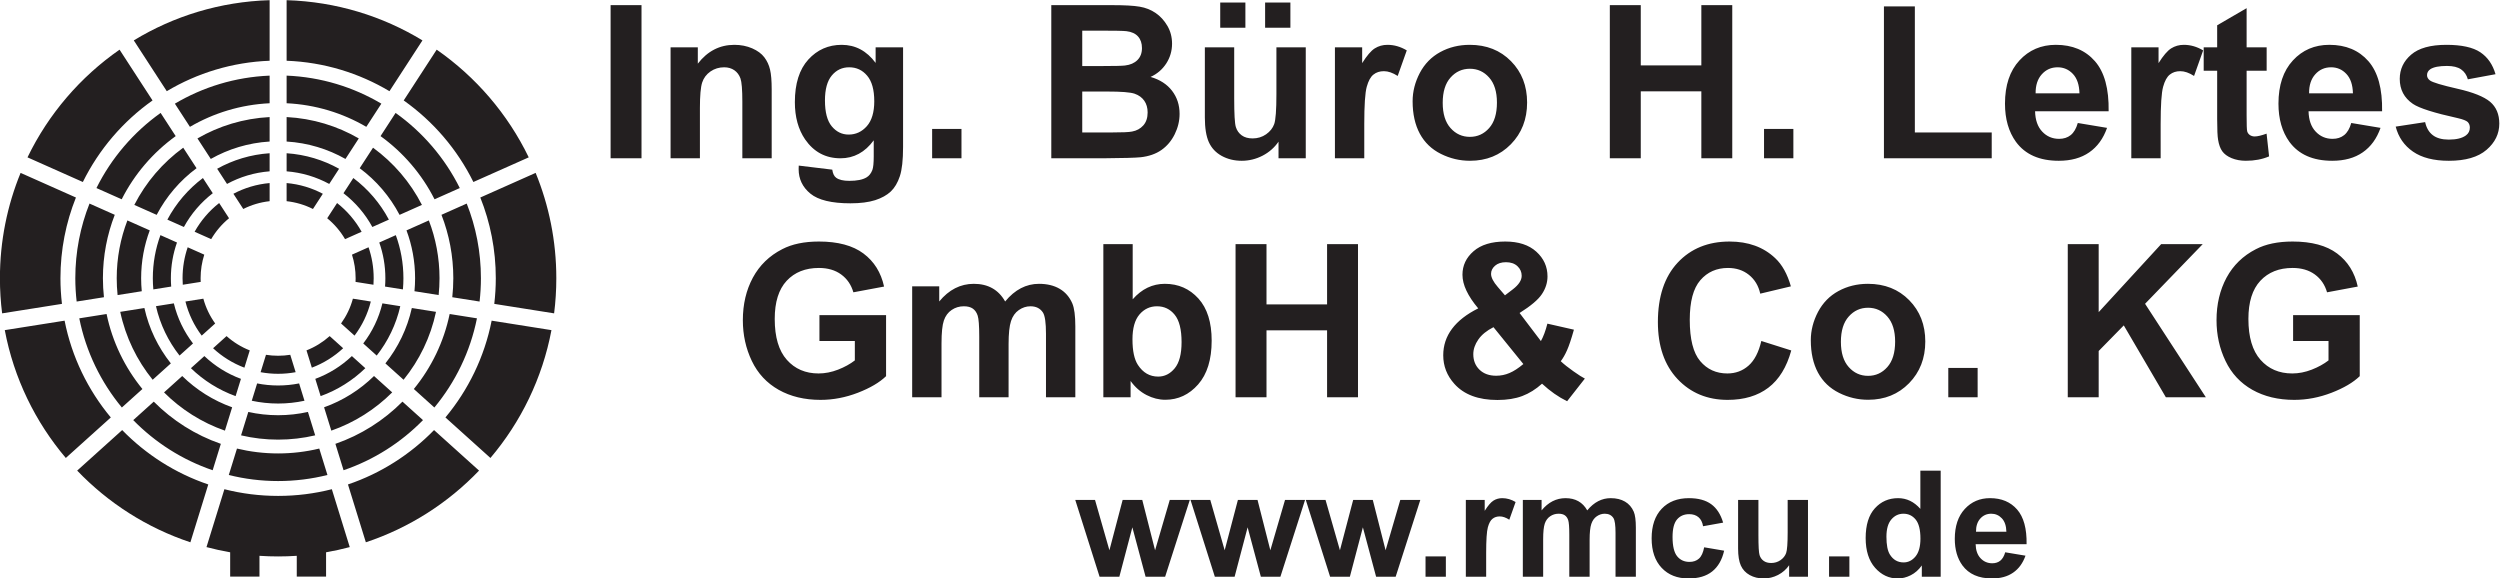 <?xml version="1.0" encoding="UTF-8" standalone="no"?>
<!-- Created with Inkscape (http://www.inkscape.org/) -->

<svg
   version="1.1"
   id="svg2"
   width="667.765"
   height="154.504"
   viewBox="0 0 667.765 154.504"
   xmlns="http://www.w3.org/2000/svg"
   xmlns:svg="http://www.w3.org/2000/svg">
  <defs
     id="defs6" />
  <g
     id="g8"
     transform="matrix(1.333,0,0,-1.333,-88.78,196.601)">
    <g
       id="g10"
       transform="scale(0.1)">
      <path
         d="m 1240.328,1071.732 c 18.81,-2.054 36.616,-7.46 52.796,-15.625 l 19.791,30.48 c -21.999,11.673 -46.545,19.185 -72.587,21.481 z M 1127.224,319.427 h 58.716 v 41.705 c 12.349,-0.82 24.806,-1.241 37.364,-1.241 12.559,0 25.015,0.418 37.367,1.241 V 319.427 h 58.718 v 48.756 c 16.055,2.8 31.889,6.279 47.448,10.416 l -35.88,115.986 c -34.441,-8.748 -70.501,-13.417 -107.654,-13.417 -37.153,0 -73.216,4.667 -107.65,13.414 l -35.88,-115.983 c 15.562,-4.139 31.391,-7.617 47.45,-10.416 z m 194.435,718.115 c 14.262,-11.679 26.404,-25.85 35.769,-41.853 l 33.206,14.79 c -12.443,22.302 -29.202,41.879 -49.17,57.556 z m 49.633,-72.945 c 4.761,-14.9 7.336,-30.777 7.336,-47.251 0,-2.463 -0.072,-4.907 -0.182,-7.339 l 35.899,-5.686 c 0.287,4.305 0.45,8.646 0.45,13.025 0,21.711 -3.619,42.584 -10.284,62.04 z m 1.852,-88.219 c -4.93,-18.087 -13.056,-34.86 -23.724,-49.678 l 27.011,-24.322 c 15.097,20.073 26.339,43.213 32.626,68.312 z m -46.522,-74.973 c -13.564,-12.105 -29.266,-21.864 -46.473,-28.637 l 10.716,-34.633 c 23.464,8.854 44.737,22.187 62.774,38.954 z m -78.988,-37.474 c -7.93,-1.248 -16.053,-1.908 -24.329,-1.908 -8.279,0 -16.398,0.66 -24.325,1.905 L 1188.2,729.08 c 11.384,-2.11 23.112,-3.228 35.105,-3.228 11.993,0 23.728,1.121 35.11,3.231 z m -81.168,8.832 c -17.21,6.774 -32.912,16.535 -46.482,28.64 l -27.009,-24.319 c 18.038,-16.764 39.308,-30.099 62.777,-38.951 z m -69.275,53.932 c -10.671,14.821 -18.789,31.595 -23.726,49.684 l -35.907,-5.688 c 6.286,-25.101 17.526,-48.244 32.621,-68.317 z m -29.027,83.313 c -0.114,2.432 -0.178,4.876 -0.178,7.339 0,16.476 2.575,32.351 7.334,47.251 l -33.217,14.789 c -6.667,-19.453 -10.289,-40.329 -10.289,-62.04 0,-4.379 0.166,-8.719 0.456,-13.027 z m 21.018,85.688 c 9.364,15.996 21.507,30.167 35.767,41.853 l -19.801,30.486 c -19.963,-15.677 -36.73,-35.254 -49.174,-57.556 z m 64.305,60.419 c 16.181,8.158 33.984,13.564 52.794,15.618 v 36.336 c -26.041,-2.295 -50.587,-9.808 -72.586,-21.474 z m 86.841,75.45 c 30.731,-2.413 59.651,-11.282 85.394,-25.263 l 19.74,30.402 c -31.489,17.581 -67.157,28.563 -105.133,31.113 z m 113.917,-43.849 c 23.685,-18.233 43.47,-41.273 57.863,-67.677 l 33.128,14.751 c -17.379,32.762 -41.788,61.221 -71.231,83.354 z m 71.72,-98.776 c 7.917,-22.397 12.234,-46.492 12.234,-71.593 0,-5.622 -0.222,-11.188 -0.646,-16.7 l 35.808,-5.671 c 0.652,7.372 1.011,14.826 1.011,22.371 0,30.336 -5.386,59.432 -15.253,86.351 z m 6.286,-121.924 c -7.121,-29.646 -20.385,-56.903 -38.377,-80.348 l 26.965,-24.276 c 22.492,28.624 38.886,62.256 47.246,98.946 z m -61.156,-105.648 c -20.894,-19.813 -45.772,-35.466 -73.3,-45.643 l 10.701,-34.596 c 33.814,12.197 64.242,31.45 89.544,55.975 z m -105.723,-54.783 c -13.605,-2.703 -27.669,-4.137 -42.069,-4.137 -14.4,0 -28.459,1.431 -42.064,4.132 l -10.742,-34.716 c 17.029,-3.645 34.69,-5.586 52.807,-5.586 18.119,0 35.777,1.941 52.809,5.586 z m -116.553,9.139 c -27.529,10.177 -52.406,25.828 -73.302,45.639 l -26.946,-24.261 c 25.295,-24.528 55.733,-43.778 89.542,-55.975 z m -96.086,70.941 c -17.992,23.446 -31.253,50.702 -38.375,80.348 l -35.834,-5.675 c 8.358,-36.691 24.755,-70.324 47.248,-98.949 z m -43.679,113.981 c -0.423,5.512 -0.647,11.078 -0.647,16.7 0,25.101 4.325,49.196 12.24,71.593 l -33.154,14.764 c -9.873,-26.926 -15.256,-56.016 -15.256,-86.357 0,-7.545 0.357,-15.001 1.009,-22.374 z m 25.448,119.393 c 14.395,26.411 34.183,49.45 57.866,67.677 l -19.757,30.428 c -29.442,-22.133 -53.853,-50.592 -71.234,-83.354 z m 86.393,86.262 c 25.741,13.981 54.655,22.85 85.384,25.263 v 36.258 c -37.975,-2.543 -73.638,-13.544 -105.129,-31.119 z m 119.432,84.971 c 42.671,-2.615 82.713,-14.979 117.908,-34.895 l 26.704,41.116 c -42.942,24.833 -92.122,40.086 -144.613,42.812 z m 146.452,-53.461 c 33.18,-24.644 60.595,-56.597 79.885,-93.481 l 44.801,19.942 c -23.255,45.511 -56.989,84.769 -97.994,114.636 z m 93.755,-124.581 c 11.145,-29.847 17.242,-62.155 17.242,-95.885 0,-8.786 -0.437,-17.467 -1.239,-26.044 l 48.426,-7.67 c 1.154,11.083 1.748,22.327 1.748,33.714 0,40.816 -7.584,79.862 -21.396,115.827 z m 10.708,-155.559 c -9.149,-41.247 -27.572,-79.005 -52.985,-110.967 l 36.421,-32.789 c 31.543,38.916 54.217,85.3 64.984,136.086 z m -75.776,-136.262 c -28.126,-27.588 -62.166,-49.168 -100.048,-62.665 l 14.484,-46.792 c 46.385,16.191 87.971,42.637 122.005,76.647 z m -132.409,-71.985 c -19.24,-4.272 -39.23,-6.552 -59.753,-6.552 -20.524,0 -40.508,2.278 -59.748,6.549 l -14.507,-46.896 c 23.848,-5.609 48.7,-8.59 74.255,-8.59 25.557,0 50.414,2.983 74.263,8.59 z m -151.865,9.318 c -37.876,13.499 -71.917,35.079 -100.047,62.667 l -36.437,-32.81 c 34.029,-34.009 75.618,-60.456 122.007,-76.649 z m -122.84,87.962 c -25.412,31.959 -43.835,69.721 -52.982,110.967 l -48.422,-7.67 c 10.765,-50.786 33.444,-97.173 64.985,-136.089 z m -58.276,144.597 c -0.805,8.577 -1.243,17.258 -1.243,26.044 0,33.73 6.099,66.037 17.241,95.891 l -44.78,19.935 c -13.807,-35.964 -21.398,-75.008 -21.398,-115.827 0,-11.389 0.599,-22.63 1.748,-33.714 z m 29.868,153.029 c 19.294,36.884 46.711,68.844 79.89,93.488 l -26.689,41.096 c -41.012,-29.867 -74.744,-69.125 -97.998,-114.636 z m 108.432,112.047 c 35.199,19.916 75.236,32.28 117.904,34.895 v 49.033 c -52.488,-2.726 -101.664,-17.979 -144.607,-42.812 z m 151.952,111.61 c 58.036,-2.771 112.378,-19.655 159.69,-47.279 l 30.154,46.437 c -56.024,33.219 -120.703,53.343 -189.844,56.2 z m 188.226,-65.851 c 45.433,-32.808 82.715,-76.213 108.2,-126.602 l 50.591,22.524 c -29.932,60.158 -74.309,111.864 -128.624,150.542 z m 122.07,-157.695 c 15.325,-39.407 23.744,-82.273 23.744,-127.095 0,-12.857 -0.711,-25.545 -2.061,-38.045 l 54.693,-8.661 c 1.754,15.33 2.693,30.904 2.693,46.705 0,52.832 -10.095,103.326 -28.458,149.626 z m 16.407,-198.775 c -11.66,-56.181 -36.753,-107.444 -71.772,-150.285 l 41.155,-37.056 c 41.977,50.674 71.876,111.706 85.317,178.681 z m -94.557,-175.586 c -37.366,-37.642 -83.197,-66.865 -134.395,-84.577 l 16.362,-52.896 c 60.836,20.735 115.164,55.51 159.169,100.434 z m -166.718,-94.03 c -26.449,-6.369 -54.05,-9.775 -82.452,-9.775 -28.4,0 -55.998,3.403 -82.447,9.775 l -16.382,-52.957 c 31.643,-7.91 64.738,-12.139 98.829,-12.139 34.091,0 67.189,4.232 98.837,12.143 z m -197.225,9.451 c -51.199,17.712 -97.031,46.934 -134.393,84.577 l -41.137,-37.041 c 44.005,-44.924 98.338,-79.698 159.168,-100.431 z M 951.353,695.381 c -35.018,42.838 -60.112,94.104 -71.773,150.285 l -54.697,-8.663 c 13.434,-66.977 43.338,-128.006 85.315,-178.683 z m -77.052,183.92 c -1.347,12.5 -2.063,25.188 -2.063,38.045 0,44.823 8.421,87.688 23.746,127.095 l -50.61,22.531 c -18.361,-46.3 -28.456,-96.794 -28.456,-149.626 0,-15.801 0.938,-31.375 2.695,-46.708 z m 35.553,196.24 c 25.486,50.389 62.767,93.788 108.208,126.602 L 987.89,1248.6 c -54.312,-38.671 -98.692,-90.39 -128.621,-150.542 z m 136.741,145.168 c 47.307,27.624 101.646,44.507 159.685,47.279 v 55.358 c -69.137,-2.856 -133.819,-22.987 -189.843,-56.2 z m 193.735,132.445 c 75.114,-2.889 145.373,-24.767 206.085,-61.006 l 66.105,101.802 c -79.787,48.537 -172.72,77.576 -272.19,80.556 z m 234.629,-79.558 c 59.088,-41.827 107.306,-97.987 139.619,-163.415 l 110.912,49.379 c -41.99,86.869 -105.872,161.165 -184.452,215.793 z m 153.502,-194.501 c 20.007,-50.017 31.021,-104.6 31.021,-161.749 0,-17.385 -1.056,-34.517 -3.039,-51.372 l 119.899,-18.988 c 2.908,23.051 4.415,46.527 4.415,70.36 0,74.717 -14.744,145.987 -41.429,211.108 z m 22.707,-246.751 c -14.386,-72.79 -46.881,-139.074 -92.607,-193.957 l 90.162,-81.184 c 61.019,71.998 104.078,159.693 122.298,256.153 z M 1535.763,613.097 c -47.579,-48.853 -106.491,-86.612 -172.505,-108.97 l 35.853,-115.894 c 87.143,28.95 164.745,78.814 226.839,143.66 z M 1083.359,504.127 C 1017.342,526.485 958.425,564.244 910.851,613.094 l -90.186,-81.206 c 62.094,-64.843 139.699,-114.706 226.841,-143.657 z m -195.307,134.255 c -45.727,54.888 -78.221,121.169 -92.609,193.956 L 675.589,813.356 c 18.221,-96.463 61.279,-184.154 122.305,-256.153 z M 790.163,865.974 c -1.977,16.853 -3.032,33.986 -3.032,51.372 0,57.149 11.012,111.738 31.017,161.755 l -110.865,49.352 c -26.683,-65.114 -41.43,-136.391 -41.43,-211.108 0,-23.836 1.511,-47.317 4.415,-70.363 z m 41.865,244.214 c 32.316,65.414 80.539,121.588 139.63,163.408 l -66.083,101.757 c -78.583,-54.628 -142.46,-128.924 -184.45,-215.786 z m 168.173,181.961 c 60.715,36.225 130.966,58.123 206.085,61.006 v 121.353 c -99.471,-2.98 -192.406,-32.026 -272.193,-80.556 l 66.109,-101.802"
         style="fill:#231f20;fill-opacity:1;fill-rule:evenodd;stroke:none;stroke-width:0.652"
         id="path12" />
      <path
         d="m 1889.54,1157.71 v 306.86 h 61.94 v -306.86 z m 322.78,0 h -58.8 v 113.46 c 0,24 -1.28,39.51 -3.78,46.58 -2.51,7 -6.65,12.5 -12.29,16.43 -5.65,3.86 -12.43,5.86 -20.36,5.86 -10.22,0 -19.37,-2.79 -27.44,-8.36 -8.07,-5.64 -13.65,-13 -16.65,-22.22 -3,-9.21 -4.5,-26.22 -4.5,-51.08 v -100.67 h -58.79 v 222.27 h 54.58 v -32.66 c 19.43,25.16 43.87,37.73 73.3,37.73 12.93,0 24.86,-2.36 35.58,-7 10.72,-4.72 18.86,-10.65 24.36,-17.93 5.51,-7.29 9.36,-15.51 11.51,-24.73 2.21,-9.21 3.28,-22.36 3.28,-39.5 z m 54.23,-14.64 67.16,-8.15 c 1.14,-7.86 3.71,-13.22 7.71,-16.14 5.58,-4.22 14.43,-6.29 26.37,-6.29 15.35,0 26.86,2.28 34.57,6.93 5.15,3.07 9.08,8 11.72,14.86 1.79,4.86 2.71,13.86 2.71,27.01 v 32.43 c -17.57,-24.01 -39.79,-36.01 -66.58,-36.01 -29.86,0 -53.51,12.65 -70.94,37.87 -13.65,20 -20.51,44.8 -20.51,74.51 0,37.3 9,65.73 26.94,85.45 17.93,19.65 40.22,29.51 66.87,29.51 27.43,0 50.15,-12.07 68.01,-36.22 v 31.15 h 55.01 V 1180.5 c 0,-26.22 -2.14,-45.79 -6.5,-58.8 -4.28,-13 -10.36,-23.14 -18.14,-30.57 -7.86,-7.36 -18.29,-13.15 -31.29,-17.36 -13.08,-4.15 -29.59,-6.29 -49.52,-6.29 -37.72,0 -64.44,6.5 -80.16,19.36 -15.79,12.93 -23.64,29.29 -23.64,49.08 0,2 0.07,4.36 0.21,7.15 z m 52.51,130.38 c 0,-23.57 4.57,-40.86 13.72,-51.79 9.14,-10.94 20.36,-16.43 33.79,-16.43 14.36,0 26.51,5.64 36.44,16.86 9.86,11.21 14.86,27.86 14.86,49.93 0,23.01 -4.79,40.09 -14.29,51.23 -9.43,11.22 -21.44,16.79 -35.94,16.79 -14.14,0 -25.72,-5.5 -34.86,-16.43 -9.15,-11 -13.72,-27.65 -13.72,-50.16 z m 214.76,-115.74 v 58.8 h 58.8 v -58.8 z m 238.77,306.86 h 122.67 c 24.29,0 42.44,-1 54.37,-3.08 11.93,-1.99 22.58,-6.21 32.01,-12.64 9.43,-6.43 17.22,-14.93 23.5,-25.65 6.29,-10.65 9.43,-22.65 9.43,-35.86 0,-14.36 -3.86,-27.58 -11.57,-39.58 -7.79,-12.01 -18.29,-21.01 -31.51,-27.01 18.65,-5.43 33.08,-14.71 43.08,-27.79 10.07,-13.15 15.08,-28.58 15.08,-46.3 0,-13.93 -3.22,-27.5 -9.72,-40.72 -6.5,-13.15 -15.36,-23.72 -26.58,-31.58 -11.21,-7.86 -25.07,-12.72 -41.58,-14.57 -10.29,-1.08 -35.22,-1.79 -74.73,-2.08 h -104.45 z m 62.02,-51.09 v -70.94 h 40.57 c 24.15,0 39.16,0.36 45.02,1.07 10.57,1.21 18.93,4.86 25,10.93 6.07,6.07 9.07,14.08 9.07,24.01 0,9.5 -2.57,17.22 -7.79,23.15 -5.28,5.93 -13.07,9.5 -23.36,10.71 -6.14,0.72 -23.79,1.07 -52.94,1.07 z m 0,-122.02 v -82.02 h 57.29 c 22.37,0 36.51,0.57 42.51,1.86 9.22,1.64 16.72,5.79 22.51,12.22 5.78,6.5 8.71,15.21 8.71,26.07 0,9.22 -2.28,17 -6.71,23.43 -4.5,6.44 -10.94,11.15 -19.37,14.08 -8.42,2.93 -26.78,4.36 -54.94,4.36 z m 393.3,-133.75 v 33.3 c -8.15,-11.87 -18.79,-21.22 -31.94,-28.08 -13.22,-6.79 -27.15,-10.22 -41.79,-10.22 -14.94,0 -28.3,3.29 -40.16,9.79 -11.86,6.57 -20.43,15.79 -25.79,27.65 -5.28,11.86 -7.93,28.29 -7.93,49.23 v 140.6 h 58.8 v -102.1 c 0,-31.29 1.07,-50.44 3.29,-57.51 2.14,-7 6.07,-12.57 11.79,-16.72 5.71,-4.14 13,-6.14 21.78,-6.14 10.08,0 19.08,2.71 27.01,8.21 7.93,5.58 13.36,12.36 16.29,20.51 2.93,8.22 4.43,28.22 4.43,60.01 v 93.74 h 58.8 v -222.27 z m -116.82,261.63 v 50.44 h 50.44 v -50.44 z m 89.95,0 v 50.44 h 50.66 v -50.44 z m 198.69,-261.63 h -58.8 v 222.27 h 54.59 v -31.58 c 9.35,14.93 17.78,24.79 25.21,29.51 7.5,4.71 15.94,7.14 25.44,7.14 13.43,0 26.29,-3.71 38.72,-11.15 l -18.21,-51.22 c -9.86,6.36 -19.08,9.57 -27.58,9.57 -8.29,0 -15.22,-2.21 -20.94,-6.79 -5.78,-4.5 -10.21,-12.71 -13.5,-24.57 -3.29,-11.86 -4.93,-36.73 -4.93,-74.52 z m 96.88,114.31 c 0,19.51 4.85,38.44 14.43,56.73 9.64,18.22 23.29,32.22 40.94,41.8 17.64,9.64 37.36,14.5 59.15,14.5 33.58,0 61.16,-10.93 82.66,-32.8 21.51,-21.86 32.23,-49.43 32.23,-82.8 0,-33.57 -10.86,-61.44 -32.51,-83.59 -21.72,-22.15 -49.01,-33.15 -81.95,-33.15 -20.43,0 -39.79,4.58 -58.29,13.79 -18.51,9.21 -32.59,22.72 -42.23,40.51 -9.58,17.79 -14.43,39.44 -14.43,65.01 z m 60.3,-3.14 c 0,-22.08 5.21,-38.94 15.72,-50.65 10.42,-11.72 23.36,-17.58 38.72,-17.58 15.36,0 28.22,5.86 38.58,17.58 10.43,11.71 15.64,28.72 15.64,51.08 0,21.72 -5.21,38.51 -15.64,50.23 -10.36,11.71 -23.22,17.57 -38.58,17.57 -15.36,0 -28.3,-5.86 -38.72,-17.57 -10.51,-11.72 -15.72,-28.66 -15.72,-50.66 z m 334.86,-111.17 v 306.86 h 62.01 v -120.75 h 121.38 v 120.75 h 61.95 v -306.86 h -61.95 v 134.18 h -121.38 v -134.18 z m 309,0 v 58.8 h 58.79 v -58.8 z m 240.26,0 v 304.36 h 61.95 v -252.63 h 154.03 v -51.73 z m 388.45,70.73 58.65,-9.78 c -7.57,-21.51 -19.43,-37.87 -35.72,-49.09 -16.21,-11.28 -36.58,-16.86 -61.01,-16.86 -38.65,0 -67.23,12.58 -85.81,37.87 -14.64,20.22 -22,45.8 -22,76.59 0,36.86 9.64,65.72 28.93,86.59 19.22,20.86 43.58,31.29 73.02,31.29 33.08,0 59.16,-10.93 78.3,-32.8 19.08,-21.86 28.22,-55.29 27.44,-100.37 h -147.39 c 0.42,-17.43 5.14,-31.01 14.22,-40.65 9.07,-9.72 20.43,-14.58 33.93,-14.58 9.22,0 16.93,2.5 23.22,7.5 6.29,5.07 11.07,13.15 14.22,24.29 z m 3.36,59.45 c -0.43,17.07 -4.79,30 -13.15,38.86 -8.36,8.86 -18.58,13.29 -30.58,13.29 -12.86,0 -23.43,-4.72 -31.79,-14.08 -8.36,-9.28 -12.5,-22 -12.36,-38.07 z m 162.68,-130.18 h -58.81 v 222.27 h 54.59 v -31.58 c 9.36,14.93 17.79,24.79 25.22,29.51 7.5,4.71 15.93,7.14 25.43,7.14 13.44,0 26.29,-3.71 38.73,-11.15 l -18.22,-51.22 c -9.86,6.36 -19.08,9.57 -27.58,9.57 -8.29,0 -15.22,-2.21 -20.93,-6.79 -5.79,-4.5 -10.22,-12.71 -13.5,-24.57 -3.29,-11.86 -4.93,-36.73 -4.93,-74.52 z m 212.4,222.27 v -46.87 h -40.15 v -89.59 c 0,-18.15 0.35,-28.72 1.14,-31.72 0.79,-3 2.5,-5.43 5.21,-7.43 2.72,-1.93 6.08,-2.93 9.93,-2.93 5.5,0 13.36,1.92 23.72,5.64 l 5.01,-45.58 c -13.72,-5.86 -29.15,-8.79 -46.51,-8.79 -10.58,0 -20.15,1.79 -28.65,5.29 -8.51,3.57 -14.72,8.21 -18.72,13.86 -4.01,5.64 -6.72,13.29 -8.29,22.93 -1.21,6.79 -1.86,20.65 -1.86,41.44 v 96.88 h -27 v 46.87 h 27 v 44.22 l 59.02,34.3 v -78.52 z m 169.53,-151.54 58.66,-9.78 c -7.57,-21.51 -19.43,-37.87 -35.72,-49.09 -16.22,-11.28 -36.58,-16.86 -61.01,-16.86 -38.66,0 -67.23,12.58 -85.81,37.87 -14.64,20.22 -22,45.8 -22,76.59 0,36.86 9.64,65.72 28.93,86.59 19.22,20.86 43.58,31.29 73.02,31.29 33.07,0 59.16,-10.93 78.3,-32.8 19.07,-21.86 28.22,-55.29 27.43,-100.37 h -147.38 c 0.42,-17.43 5.14,-31.01 14.22,-40.65 9.07,-9.72 20.43,-14.58 33.93,-14.58 9.21,0 16.93,2.5 23.22,7.5 6.29,5.07 11.07,13.15 14.21,24.29 z m 3.36,59.45 c -0.42,17.07 -4.78,30 -13.14,38.86 -8.36,8.86 -18.58,13.29 -30.58,13.29 -12.86,0 -23.43,-4.72 -31.79,-14.08 -8.36,-9.28 -12.5,-22 -12.36,-38.07 z m 85.67,-66.73 59.01,9 c 2.5,-11.43 7.57,-20.15 15.29,-26.08 7.64,-5.93 18.36,-8.93 32.22,-8.93 15.21,0 26.65,2.79 34.29,8.43 5.22,3.86 7.79,9.15 7.79,15.65 0,4.5 -1.43,8.21 -4.22,11.14 -2.92,2.79 -9.5,5.36 -19.64,7.72 -47.44,10.43 -77.52,20 -90.24,28.65 -17.57,12 -26.36,28.72 -26.36,50.08 0,19.22 7.58,35.43 22.79,48.51 15.22,13.15 38.8,19.72 70.73,19.72 30.44,0 53.09,-5 67.88,-14.86 14.78,-9.93 24.93,-24.58 30.5,-44.01 l -55.44,-10.22 c -2.36,8.65 -6.86,15.29 -13.5,19.86 -6.65,4.65 -16.08,6.93 -28.37,6.93 -15.5,0 -26.57,-2.14 -33.29,-6.5 -4.43,-3.07 -6.64,-7.07 -6.64,-11.93 0,-4.21 1.93,-7.71 5.85,-10.64 5.29,-3.93 23.58,-9.43 54.94,-16.58 31.3,-7.07 53.16,-15.79 65.59,-26.15 12.29,-10.5 18.43,-25.07 18.43,-43.72 0,-20.36 -8.5,-37.94 -25.57,-52.59 -17.01,-14.64 -42.16,-21.93 -75.52,-21.93 -30.29,0 -54.23,6.15 -71.94,18.43 -17.65,12.22 -29.15,28.94 -34.58,50.02"
         style="fill:#231f20;fill-opacity:1;fill-rule:nonzero;stroke:none"
         id="path14" />
      <path
         d="m 2307.997,791.629 v 51.726 h 133.53 V 721.117 c -13,-12.578 -31.79,-23.652 -56.44,-33.222 -24.65,-9.504 -49.59,-14.29 -74.8,-14.29 -32.08,0 -60.09,6.715 -83.95,20.149 -23.86,13.5 -41.8,32.719 -53.8,57.797 -12,25.074 -18,52.297 -18,81.73 0,31.938 6.71,60.371 20.07,85.235 13.43,24.789 33.01,43.867 58.88,57.082 19.64,10.218 44.15,15.293 73.44,15.293 38.08,0 67.87,-8.004 89.23,-23.934 21.44,-16.004 35.22,-38.082 41.37,-66.305 l -61.51,-11.5 c -4.36,15.075 -12.51,27.008 -24.44,35.723 -11.93,8.715 -26.79,13.074 -44.65,13.074 -27.08,0 -48.58,-8.574 -64.59,-25.722 -16,-17.219 -23.93,-42.649 -23.93,-76.446 0,-36.363 8.07,-63.726 24.29,-81.945 16.14,-18.219 37.37,-27.293 63.59,-27.293 13,0 26,2.574 39.07,7.645 13.01,5.074 24.23,11.289 33.58,18.507 v 38.934 z m 185.83,109.457 h 54.22 v -30.297 c 19.37,23.578 42.51,35.367 69.31,35.367 14.21,0 26.57,-2.929 37,-8.789 10.51,-5.859 19.08,-14.715 25.79,-26.578 9.72,11.863 20.29,20.719 31.58,26.578 11.29,5.86 23.36,8.789 36.22,8.789 16.29,0 30.15,-3.355 41.44,-10 11.29,-6.574 19.72,-16.363 25.29,-29.152 4.07,-9.504 6.08,-24.863 6.08,-46.082 V 678.82 h -58.8 v 127.028 c 0,22.078 -2,36.293 -6.07,42.726 -5.44,8.36 -13.8,12.574 -25.08,12.574 -8.29,0 -16,-2.503 -23.29,-7.574 -7.22,-5 -12.43,-12.359 -15.65,-22.078 -3.21,-9.715 -4.86,-25.004 -4.86,-45.937 V 678.82 h -58.79 v 121.813 c 0,21.648 -1.08,35.578 -3.15,41.863 -2.07,6.289 -5.36,10.934 -9.72,14.004 -4.42,3.074 -10.35,4.648 -17.93,4.648 -9.07,0 -17.22,-2.429 -24.43,-7.359 -7.29,-4.859 -12.5,-11.93 -15.65,-21.148 -3.14,-9.219 -4.71,-24.438 -4.71,-45.797 V 678.82 h -58.8 z m 383.08,-222.266 v 306.852 h 58.8 v -110.52 c 18.15,20.645 39.58,31.004 64.44,31.004 27.08,0 49.44,-9.859 67.23,-29.433 17.72,-19.578 26.58,-47.727 26.58,-84.45 0,-37.937 -9.07,-67.23 -27.15,-87.734 -18.07,-20.504 -40.01,-30.719 -65.8,-30.719 -12.72,0 -25.22,3.145 -37.58,9.5 -12.36,6.36 -23.01,15.719 -31.93,28.149 V 678.82 Z m 58.37,115.953 c 0,-23.003 3.65,-40.007 10.86,-51.082 10.22,-15.644 23.72,-23.433 40.65,-23.433 12.93,0 24.01,5.57 33.15,16.648 9.15,11.071 13.72,28.574 13.72,52.438 0,25.363 -4.64,43.722 -13.86,54.941 -9.14,11.215 -20.93,16.863 -35.37,16.863 -14.07,0 -25.79,-5.503 -35.15,-16.433 -9.35,-11.004 -14,-27.578 -14,-49.942 z m 206.55,-115.953 v 306.852 h 62.01 V 864.93 h 121.38 v 120.742 h 61.95 V 678.82 h -61.95 v 134.172 h -121.38 V 678.82 Z m 699.94,37.438 -35.58,-45.371 c -17.43,8.504 -34.15,20.222 -50.23,35.152 -12.43,-11.144 -25.57,-19.434 -39.58,-24.719 -13.93,-5.285 -30.5,-7.933 -49.79,-7.933 -38.23,0 -66.94,10.718 -86.23,32.226 -14.94,16.575 -22.37,35.723 -22.37,57.367 0,19.649 5.86,37.368 17.58,53.012 11.71,15.719 29.22,29.367 52.51,40.942 -10.43,12.429 -18.36,24.289 -23.65,35.504 -5.29,11.218 -7.93,21.863 -7.93,31.937 0,18.504 7.43,34.293 22.29,47.152 14.86,12.934 36.01,19.364 63.52,19.364 26.5,0 47.22,-6.789 62.15,-20.293 14.94,-13.5 22.44,-30.078 22.44,-49.578 0,-12.434 -3.72,-24.223 -11.15,-35.368 -7.36,-11.214 -22.29,-23.793 -44.8,-37.937 l 42.73,-56.297 c 5,8.93 9.36,20.574 13,34.934 l 53.16,-12.075 c -5.29,-18.859 -9.94,-32.648 -13.87,-41.363 -3.85,-8.719 -8.07,-16.004 -12.5,-21.863 6.5,-6.145 15.01,-12.86 25.44,-20.219 10.36,-7.359 18,-12.144 22.86,-14.574 z m -160.11,166.82 15.93,12.149 c 11.72,9.074 17.58,18.074 17.58,27.003 0,7.575 -2.86,14.004 -8.5,19.29 -5.65,5.289 -13.29,7.933 -22.93,7.933 -9.29,0 -16.65,-2.359 -21.94,-7.004 -5.29,-4.64 -8,-10.074 -8,-16.219 0,-7.285 4.5,-16.07 13.43,-26.363 z m -23,-63.797 c -13.58,-6.863 -23.65,-15.078 -30.37,-24.722 -6.71,-9.645 -10.07,-19.434 -10.07,-29.504 0,-12.719 4.21,-23.078 12.5,-31.082 8.29,-8 19.43,-12 33.37,-12 9.21,0 18.07,1.785 26.58,5.429 8.5,3.571 17.78,9.575 27.86,18.004 z m 536.69,-27.652 60.01,-19.004 c -9.21,-33.508 -24.5,-58.371 -45.94,-74.656 -21.36,-16.223 -48.58,-24.364 -81.52,-24.364 -40.72,0 -74.23,13.93 -100.45,41.723 -26.22,27.863 -39.36,65.945 -39.36,114.168 0,51.082 13.22,90.734 39.58,119.027 26.36,28.219 61.01,42.368 104.02,42.368 37.51,0 68.01,-11.078 91.45,-33.293 14,-13.075 24.44,-31.938 31.44,-56.512 l -61.38,-14.648 c -3.57,15.929 -11.14,28.503 -22.71,37.722 -11.51,9.215 -25.51,13.789 -41.94,13.789 -22.72,0 -41.23,-8.144 -55.37,-24.508 -14.15,-16.289 -21.22,-42.722 -21.22,-79.304 0,-38.789 6.93,-66.438 20.93,-82.871 13.94,-16.504 32.08,-24.723 54.37,-24.723 16.5,0 30.65,5.219 42.51,15.719 11.86,10.433 20.36,26.933 25.58,49.367 z m 99.16,1.5 c 0,19.508 4.86,38.437 14.43,56.726 9.65,18.219 23.3,32.223 40.94,41.797 17.65,9.645 37.37,14.504 59.16,14.504 33.58,0 61.16,-10.929 82.66,-32.793 21.5,-21.863 32.22,-49.441 32.22,-82.804 0,-33.579 -10.86,-61.442 -32.51,-83.59 -21.72,-22.149 -49.01,-33.149 -81.94,-33.149 -20.44,0 -39.8,4.571 -58.3,13.785 -18.5,9.219 -32.58,22.723 -42.23,40.512 -9.57,17.789 -14.43,39.438 -14.43,65.012 z m 60.3,-3.145 c 0,-22.074 5.22,-38.933 15.72,-50.652 10.43,-11.715 23.36,-17.574 38.72,-17.574 15.36,0 28.22,5.859 38.58,17.574 10.43,11.719 15.65,28.723 15.65,51.086 0,21.719 -5.22,38.508 -15.65,50.223 -10.36,11.718 -23.22,17.574 -38.58,17.574 -15.36,0 -28.29,-5.856 -38.72,-17.574 -10.5,-11.715 -15.72,-28.649 -15.72,-50.657 z m 215.19,-111.164 v 58.797 h 58.8 V 678.82 Z m 239.41,0 v 306.852 h 61.94 V 849.43 l 125.18,136.242 h 83.3 l -115.52,-119.524 121.8,-187.328 h -80.15 l -84.31,144.032 -50.3,-51.297 V 678.82 Z m 451.53,112.809 v 51.726 h 133.53 V 721.117 c -13,-12.578 -31.79,-23.652 -56.44,-33.222 -24.65,-9.504 -49.58,-14.29 -74.8,-14.29 -32.08,0 -60.08,6.715 -83.95,20.149 -23.86,13.5 -41.79,32.719 -53.79,57.797 -12.01,25.074 -18.01,52.297 -18.01,81.73 0,31.938 6.72,60.371 20.08,85.235 13.43,24.789 33,43.867 58.87,57.082 19.64,10.218 44.15,15.293 73.44,15.293 38.08,0 67.87,-8.004 89.23,-23.934 21.44,-16.004 35.23,-38.082 41.37,-66.305 l -61.51,-11.5 c -4.36,15.075 -12.51,27.008 -24.44,35.723 -11.93,8.715 -26.79,13.074 -44.65,13.074 -27.08,0 -48.58,-8.574 -64.59,-25.722 -16,-17.219 -23.93,-42.649 -23.93,-76.446 0,-36.363 8.07,-63.726 24.29,-81.945 16.15,-18.219 37.37,-27.293 63.59,-27.293 13,0 26,2.574 39.08,7.645 13,5.074 24.22,11.289 33.57,18.507 v 38.934 h -70.94"
         style="fill:#231f20;fill-opacity:1;fill-rule:nonzero;stroke:none"
         id="path16" />
      <path
         d="m 2869.361,319.195 -48.75,153.953 h 39.59 l 28.86,-100.902 26.52,100.902 h 39.29 l 25.69,-100.902 29.44,100.902 h 40.14 l -49.44,-153.953 h -39.15 l -26.52,99.024 -26.08,-99.024 z m 230.96,0 -48.75,153.953 h 39.59 l 28.86,-100.902 26.52,100.902 h 39.29 l 25.69,-100.902 29.44,100.902 h 40.14 l -49.44,-153.953 h -39.14 l -26.53,99.024 -26.08,-99.024 z m 230.96,0 -48.75,153.953 h 39.59 l 28.85,-100.902 26.53,100.902 h 39.29 l 25.69,-100.902 29.44,100.902 h 40.13 l -49.43,-153.953 h -39.15 l -26.52,99.024 -26.08,-99.024 z m 191.22,0 v 40.727 h 40.73 v -40.727 z m 121.49,0 h -40.73 v 153.953 h 37.81 v -21.871 c 6.48,10.344 12.32,17.172 17.47,20.438 5.19,3.265 11.03,4.949 17.62,4.949 9.3,0 18.21,-2.574 26.82,-7.723 l -12.62,-35.48 c -6.83,4.406 -13.22,6.633 -19.1,6.633 -5.74,0 -10.55,-1.535 -14.5,-4.703 -4.01,-3.118 -7.08,-8.809 -9.35,-17.024 -2.28,-8.215 -3.42,-25.433 -3.42,-51.617 z m 73.49,153.953 h 37.56 v -20.98 c 13.41,16.328 29.44,24.496 48,24.496 9.85,0 18.41,-2.031 25.64,-6.086 7.27,-4.058 13.21,-10.195 17.86,-18.41 6.73,8.215 14.06,14.352 21.88,18.41 7.82,4.055 16.18,6.086 25.09,6.086 11.28,0 20.88,-2.328 28.7,-6.926 7.82,-4.554 13.66,-11.336 17.52,-20.191 2.82,-6.582 4.21,-17.227 4.21,-31.922 v -98.43 h -40.73 v 87.989 c 0,15.289 -1.39,25.136 -4.21,29.593 -3.76,5.789 -9.55,8.707 -17.37,8.707 -5.74,0 -11.08,-1.73 -16.13,-5.242 -5,-3.465 -8.61,-8.562 -10.84,-15.293 -2.23,-6.73 -3.36,-17.32 -3.36,-31.82 v -73.934 h -40.73 v 84.375 c 0,14.996 -0.75,24.645 -2.18,29 -1.44,4.356 -3.71,7.571 -6.73,9.7 -3.07,2.128 -7.18,3.214 -12.43,3.214 -6.28,0 -11.92,-1.679 -16.92,-5.093 -5.04,-3.368 -8.66,-8.266 -10.84,-14.653 -2.17,-6.383 -3.26,-16.922 -3.26,-31.718 v -74.825 h -40.73 z m 401.34,-45.527 -40.18,-7.226 c -1.34,8.019 -4.4,14.054 -9.21,18.117 -4.79,4.054 -10.98,6.082 -18.6,6.082 -10.19,0 -18.26,-3.512 -24.3,-10.489 -6.04,-7.027 -9.06,-18.757 -9.06,-35.187 0,-18.262 3.07,-31.18 9.21,-38.699 6.14,-7.524 14.35,-11.285 24.69,-11.285 7.77,0 14.06,2.179 19,6.582 4.95,4.406 8.42,11.976 10.45,22.668 l 40.03,-6.782 c -4.15,-18.359 -12.17,-32.265 -23.95,-41.617 -11.78,-9.402 -27.56,-14.055 -47.41,-14.055 -22.51,0 -40.48,7.075 -53.84,21.278 -13.41,14.203 -20.09,33.902 -20.09,59.043 0,25.387 6.72,45.179 20.14,59.336 13.46,14.199 31.62,21.277 54.53,21.277 18.76,0 33.66,-4.059 44.74,-12.125 11.04,-8.066 19.01,-20.387 23.85,-36.918 z m 132.24,-108.426 v 23.063 c -5.65,-8.219 -13.02,-14.703 -22.13,-19.453 -9.15,-4.7 -18.8,-7.075 -28.95,-7.075 -10.34,0 -19.59,2.278 -27.81,6.782 -8.21,4.551 -14.15,10.933 -17.86,19.148 -3.67,8.215 -5.5,19.598 -5.5,34.098 v 97.39 h 40.73 v -70.714 c 0,-21.676 0.74,-34.942 2.28,-39.84 1.48,-4.848 4.2,-8.711 8.16,-11.578 3.97,-2.871 9.01,-4.258 15.1,-4.258 6.97,0 13.21,1.883 18.7,5.691 5.5,3.864 9.26,8.563 11.29,14.203 2.03,5.692 3.07,19.547 3.07,41.571 v 64.925 h 40.72 V 319.195 Z m 80.01,0 v 40.727 h 40.74 v -40.727 z m 223.69,0 h -37.81 v 22.614 c -6.28,-8.809 -13.7,-15.34 -22.27,-19.645 -8.56,-4.305 -17.17,-6.434 -25.88,-6.434 -17.71,0 -32.85,7.125 -45.48,21.379 -12.57,14.254 -18.9,34.145 -18.9,59.633 0,26.129 6.13,45.973 18.41,59.531 12.27,13.563 27.81,20.391 46.56,20.391 17.18,0 32.07,-7.176 44.64,-21.476 v 76.554 h 40.73 z m -108.72,80.321 c 0,-16.434 2.27,-28.309 6.83,-35.684 6.53,-10.59 15.74,-15.934 27.51,-15.934 9.4,0 17.37,4.008 23.96,11.977 6.53,7.965 9.84,19.895 9.84,35.727 0,17.668 -3.22,30.437 -9.55,38.207 -6.38,7.769 -14.55,11.675 -24.54,11.675 -9.66,0 -17.72,-3.855 -24.25,-11.531 -6.54,-7.668 -9.8,-19.148 -9.8,-34.437 z m 238.03,-31.328 40.63,-6.782 c -5.24,-14.894 -13.46,-26.226 -24.74,-33.996 -11.23,-7.82 -25.34,-11.68 -42.26,-11.68 -26.77,0 -46.57,8.711 -59.44,26.227 -10.14,14.004 -15.24,31.723 -15.24,53.051 0,25.535 6.68,45.527 20.04,59.98 13.31,14.45 30.19,21.676 50.58,21.676 22.91,0 40.97,-7.57 54.23,-22.715 13.22,-15.144 19.56,-38.304 19.01,-69.531 h -102.09 c 0.29,-12.074 3.56,-21.477 9.85,-28.156 6.28,-6.731 14.15,-10.098 23.5,-10.098 6.39,0 11.73,1.734 16.08,5.199 4.36,3.512 7.67,9.102 9.85,16.825 z m 2.33,41.171 c -0.3,11.829 -3.32,20.786 -9.11,26.922 -5.79,6.137 -12.86,9.203 -21.18,9.203 -8.91,0 -16.23,-3.261 -22.02,-9.746 -5.79,-6.433 -8.66,-15.242 -8.56,-26.379 h 60.87"
         style="fill:#231f20;fill-opacity:1;fill-rule:nonzero;stroke:none"
         id="path18" />
    </g>
  </g>
</svg>
